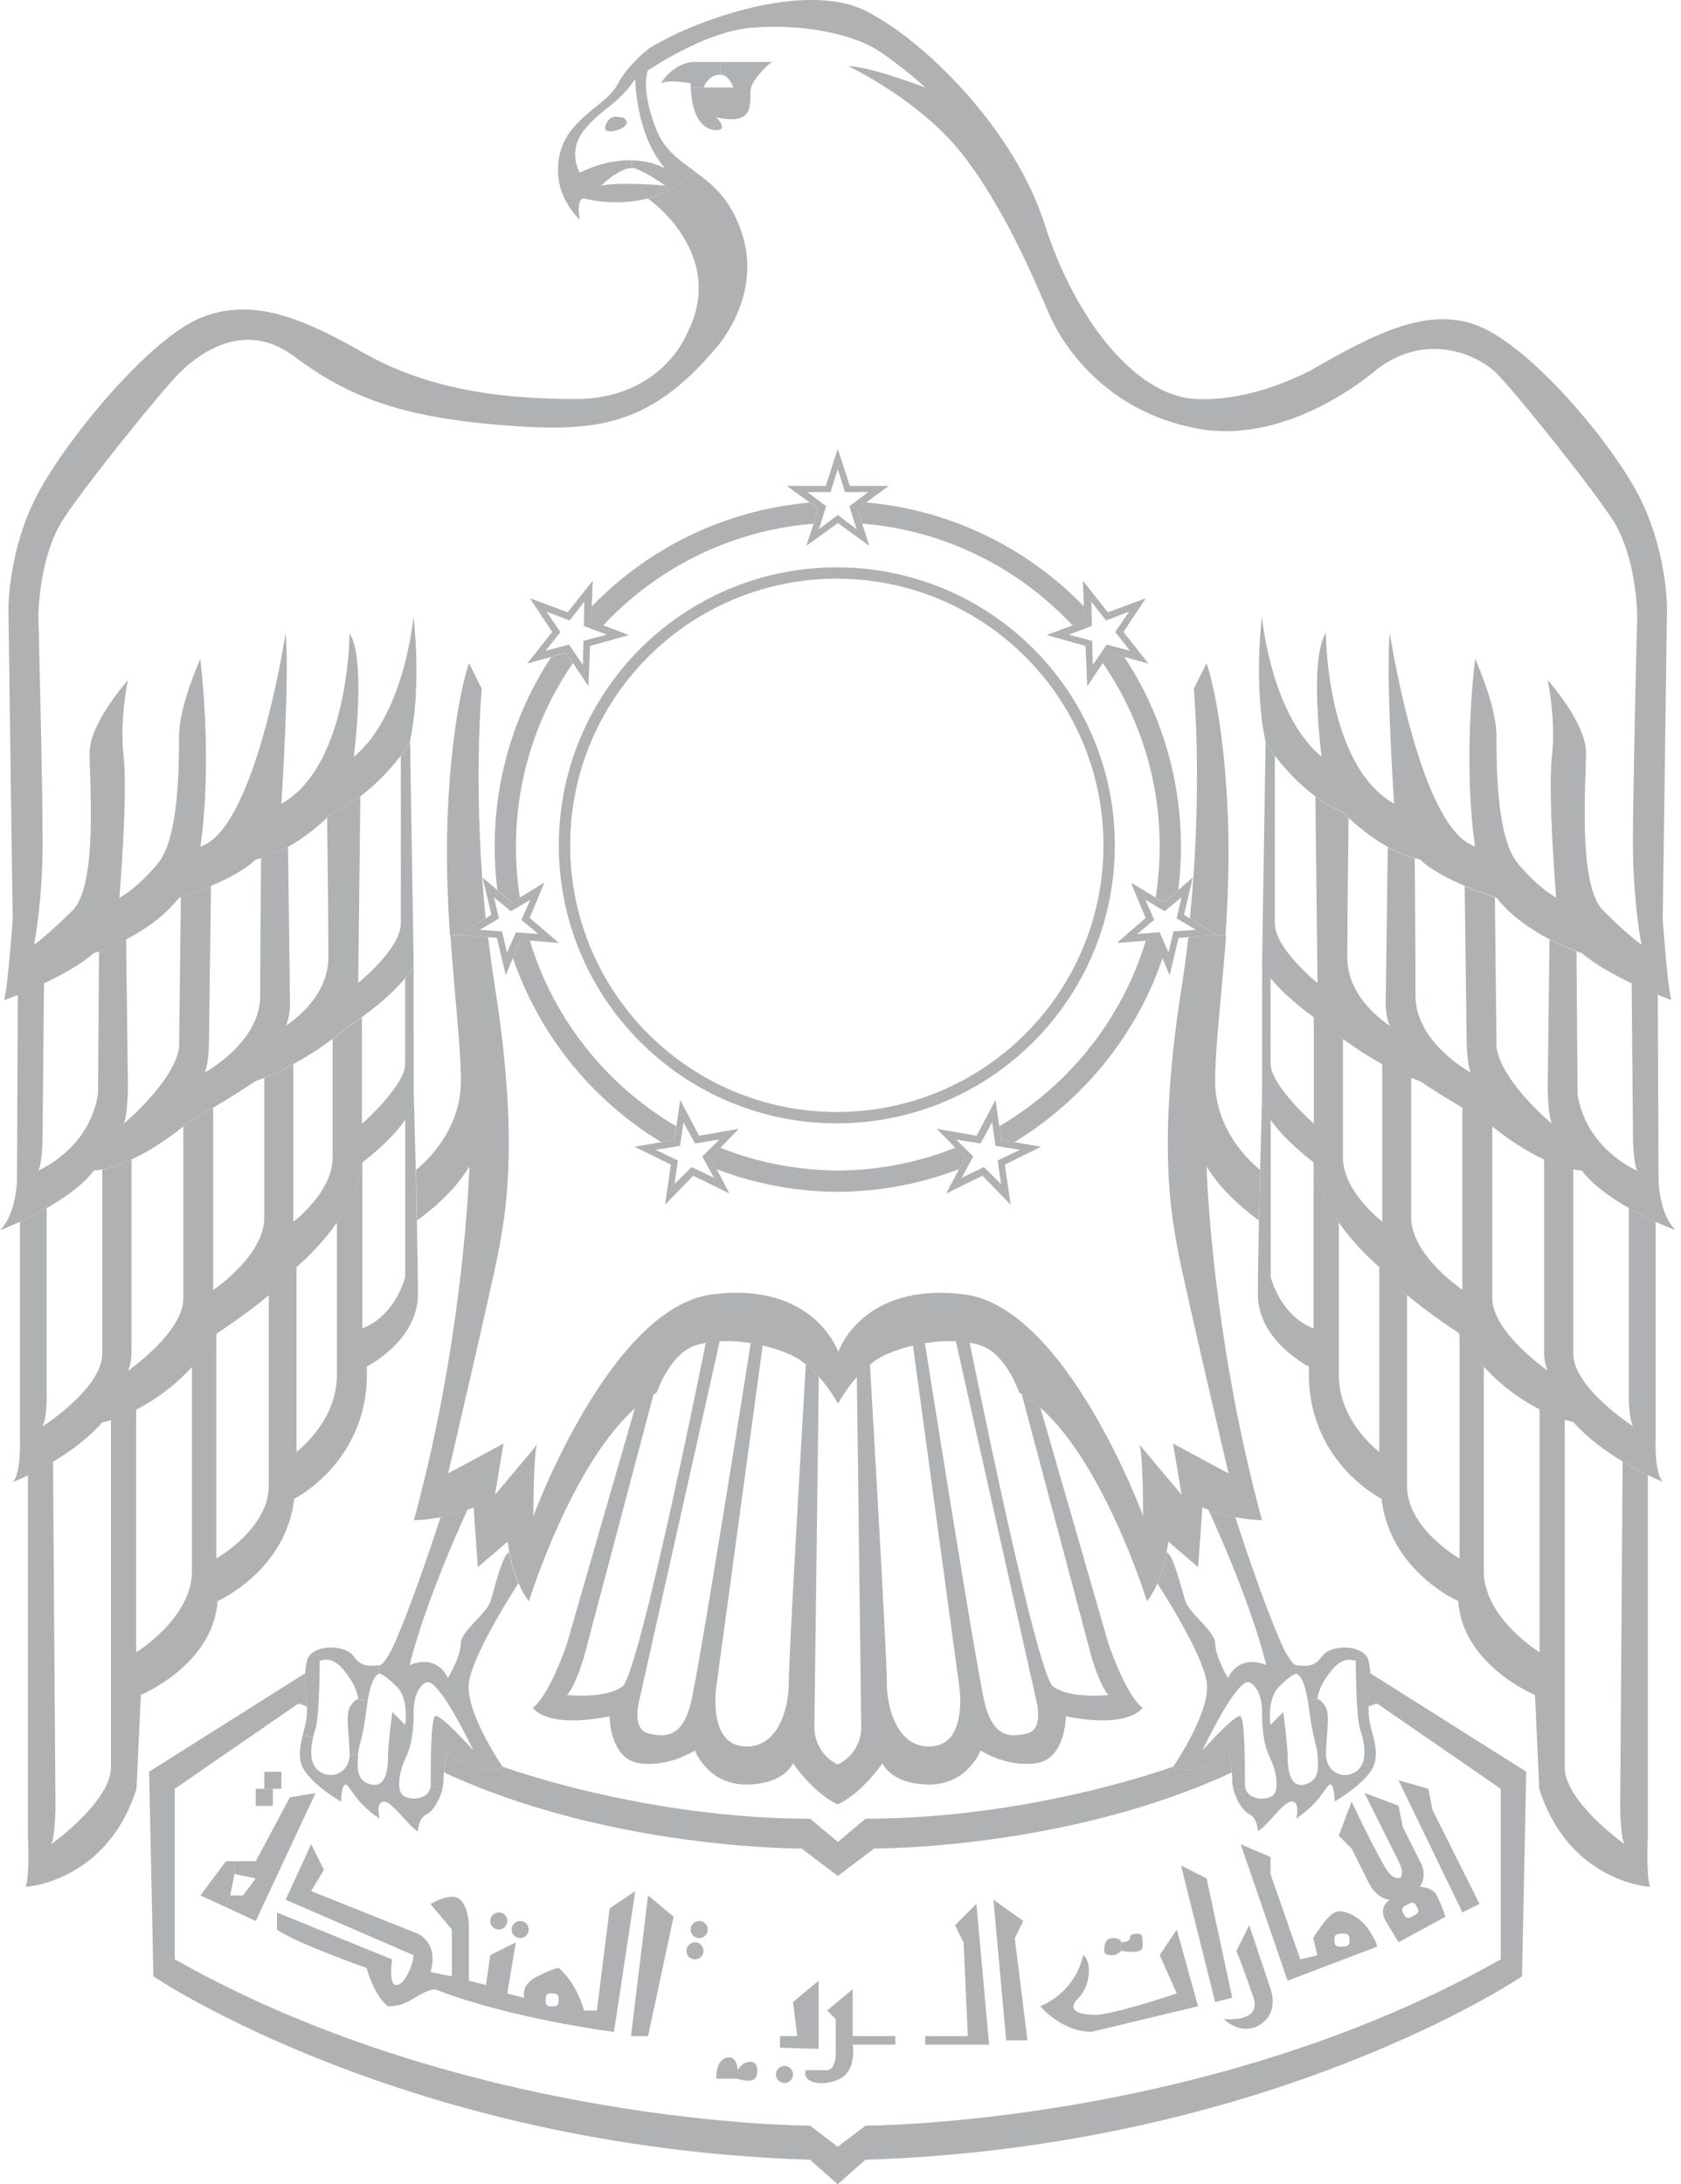 <svg width="157" height="204" viewBox="0 0 157 204" fill="none" xmlns="http://www.w3.org/2000/svg">
<g id="Frame" clip-path="url(#clip0_5951_8157)">
<g id="Group">
<g id="Group_2">
<g id="XMLID_1_">
<g id="Group_3">
<path id="Vector" d="M133.801 169.059L138.183 177.815L136.587 178.612L131.548 168.202L130.617 166.266L133.402 167.064L133.801 169.059Z" fill="#B0B1B2"/>
<path id="Vector_2" d="M124.654 181.443C124.676 181.834 125.141 181.812 125.141 181.812C125.141 181.812 125.141 181.812 125.607 181.783C126.065 181.753 126.043 181.354 126.043 181.354C126.043 181.354 126.043 181.354 126.013 180.955C125.991 180.556 125.526 180.586 125.526 180.586C125.526 180.586 125.526 180.586 125.068 180.615C124.602 180.645 124.632 181.044 124.632 181.044C124.632 181.044 124.632 181.044 124.654 181.443ZM127.824 180.209C128.621 181.406 128.621 181.805 128.621 181.805L120.258 184.989L115.876 172.244L118.662 173.441V175.037L121.447 183.002L123.043 182.603L122.644 181.007C122.644 181.007 123.841 179.012 124.639 178.62C125.437 178.214 127.026 179.012 127.824 180.209Z" fill="#B0B1B2"/>
<path id="Vector_3" d="M128.223 162.062L127.24 162.232C127.173 161.966 127.099 161.708 127.026 161.486C126.627 160.289 126.627 155.117 126.627 155.117C125.43 154.718 124.639 155.516 123.841 156.713C123.043 157.91 123.043 158.701 123.043 158.701L122.149 158.856C121.735 156.314 121.048 156.314 121.048 156.314L121.1 155.523C121.536 155.546 122.674 155.878 123.442 154.725C124.24 153.528 127.425 153.528 127.824 155.124C127.92 155.509 127.964 155.893 127.986 156.277C128.045 157.311 127.883 158.338 127.838 159.365C127.824 159.543 127.824 159.728 127.824 159.905C127.824 160.57 128.038 161.309 128.223 162.062Z" fill="#B0B1B2"/>
<path id="Vector_4" d="M131.186 178.916C131.37 179.271 131.784 179.049 131.784 179.049C131.784 179.049 131.784 179.049 132.198 178.827C132.604 178.613 132.419 178.258 132.419 178.258C132.419 178.258 132.419 178.258 132.235 177.911C132.05 177.557 131.636 177.778 131.636 177.778C131.636 177.778 131.636 177.778 131.223 177.992C130.809 178.214 131.001 178.561 131.001 178.561C131.001 178.561 131.001 178.561 131.186 178.916ZM134.2 177.025C134.599 177.823 134.998 179.012 134.998 179.012L130.617 181.399L129.42 179.411C129.42 179.411 128.622 178.214 129.819 177.424C129.819 177.424 128.622 177.424 127.831 175.828C127.041 174.232 126.235 172.643 126.235 172.643L125.038 171.446L125.954 168.986H125.962L126.235 168.254C126.235 168.254 126.316 168.424 126.449 168.705C127.114 170.109 129.161 174.357 129.819 175.022C130.617 175.82 131.415 175.421 130.617 173.825C129.974 172.54 128.289 169.163 127.669 167.922C127.521 167.626 127.432 167.449 127.432 167.449L128.008 167.663L130.617 168.646L131.016 170.633L132.612 173.818C132.612 173.818 133.41 175.015 132.612 176.204C132.604 176.227 133.801 176.227 134.2 177.025Z" fill="#B0B1B2"/>
<path id="Vector_5" d="M116.312 166.991C116.615 168.254 118.691 168.202 119.061 167.463C119.46 166.665 119.061 165.077 118.662 164.279C118.3 163.547 117.93 162.491 117.878 160.489L118.602 160.459C118.617 160.843 118.662 161.094 118.662 161.094L119.859 159.897C119.859 159.897 120.258 163.082 120.258 163.88C120.258 164.678 120.258 167.064 121.853 166.665C123.316 166.296 123.102 164.937 123.058 164.094H123.856C123.989 165.542 125.496 166.23 126.634 165.469C127.609 164.826 127.521 163.385 127.247 162.232L128.23 162.062C128.481 163.097 128.688 164.153 128.23 165.07C127.631 166.266 125.917 167.456 125.097 167.981C124.824 168.158 124.646 168.254 124.646 168.254C124.646 168.254 124.646 166.658 124.247 166.658C123.848 166.658 123.449 168.254 121.063 169.843C121.063 169.843 121.462 168.247 120.664 168.247C119.866 168.247 118.277 170.633 117.479 171.032C117.479 171.032 117.479 169.835 116.681 169.436C116.083 169.141 115.484 168.165 115.226 167.197L116.312 166.991Z" fill="#B0B1B2"/>
<path id="Vector_6" d="M123.841 159.498C124.24 160.296 123.841 162.284 123.841 163.88C123.841 163.954 123.848 164.02 123.848 164.094H123.05C123.05 164.02 123.043 163.946 123.043 163.88C123.043 163.082 122.644 162.683 122.245 159.498C122.216 159.269 122.186 159.055 122.149 158.855L123.043 158.7C123.043 158.7 123.442 158.7 123.841 159.498Z" fill="#B0B1B2"/>
<path id="Vector_7" d="M118.669 185.78C118.669 185.78 119.467 187.768 117.871 188.964C116.275 190.161 114.687 188.964 114.288 188.565C114.288 188.565 117.871 188.964 117.073 186.578C116.275 184.191 115.477 182.196 115.477 182.196L116.674 179.81L118.669 185.78Z" fill="#B0B1B2"/>
<path id="Vector_8" d="M152.391 91.834C153.307 92.269 154.171 92.639 154.829 92.905L154.903 110.12C154.903 110.12 154.903 113.305 156.492 114.893C156.425 114.871 155.686 114.583 154.63 114.103C153.898 113.763 153.026 113.334 152.125 112.825C150.47 111.879 148.741 110.675 147.736 109.322C147.736 109.322 147.455 109.322 146.938 109.219C146.34 109.101 145.409 108.842 144.212 108.288C142.904 107.682 141.264 106.722 139.372 105.2C139.113 104.993 138.847 104.771 138.574 104.542C138.574 104.542 137.843 104.173 136.579 103.448C135.567 102.857 134.2 102.03 132.597 100.958C132.597 100.958 132.309 100.87 131.799 100.67C131.185 100.426 130.247 100.02 129.094 99.385C128.031 98.801 126.782 98.033 125.43 97.035C124.913 96.658 124.381 96.237 123.834 95.786C123.834 95.786 123.368 95.491 122.696 95.003C121.573 94.191 119.859 92.831 118.662 91.353C118.359 90.984 118.093 90.607 117.879 90.23C117.879 89.809 117.879 89.573 117.879 89.573L118.204 69.254C118.241 69.424 118.27 69.513 118.27 69.513C118.536 69.897 118.802 70.259 119.068 70.599C119.068 70.599 119.068 83.846 119.068 86.233C119.068 88.62 123.051 91.811 123.051 91.811L122.851 74.389C124.388 75.534 125.437 75.889 125.437 75.889C125.614 76.066 125.784 76.229 125.954 76.391C125.954 76.391 125.836 85.45 125.836 89.432C125.836 93.415 129.819 95.801 129.819 95.801C129.42 95.003 129.42 93.814 129.42 93.814L129.612 79.118C130.742 79.746 131.629 80.034 132.131 80.174C132.131 80.174 132.205 88.634 132.205 93.016C132.205 97.36 137.303 100.138 137.377 100.183C136.978 99.385 136.978 96.998 136.978 96.998L136.793 82.76C138.079 83.3 139.21 83.677 139.616 83.809L139.771 97.796C140.17 100.958 144.877 104.904 144.95 104.963C144.551 104.165 144.551 101.38 144.551 101.38L144.721 87.755C145.778 88.302 146.709 88.671 147.241 88.871L147.337 102.178C148.128 107.313 152.842 109.315 152.915 109.345C152.516 108.547 152.516 106.16 152.516 106.16L152.391 91.834Z" fill="#B0B1B2"/>
<path id="Vector_9" d="M152.125 112.825C153.026 113.334 153.898 113.77 154.63 114.103V134.407C154.63 134.407 154.504 137.591 155.302 138.389C155.302 138.389 154.755 138.175 153.905 137.769C153.263 137.458 152.435 137.03 151.548 136.498C150.026 135.582 148.297 134.34 146.938 132.811C146.938 132.811 146.65 132.752 146.14 132.604L146.11 132.589C145.556 132.412 144.744 132.116 143.79 131.636V131.629C142.268 130.853 140.384 129.604 138.581 127.639C137.798 126.789 137.03 125.799 136.313 124.654C136.276 124.587 136.232 124.521 136.187 124.454C136.187 124.454 133.565 122.77 131.407 120.945C130.417 120.102 129.516 119.231 129.021 118.477C129.021 118.477 128.947 118.418 128.814 118.314C128.237 117.827 126.523 116.305 125.038 114.162C123.959 112.603 122.991 110.719 122.674 108.672C122.666 108.628 122.659 108.576 122.652 108.532C122.652 108.532 120.029 106.567 118.669 104.579V104.572C118.189 103.877 117.871 103.175 117.871 102.554C117.871 102.392 117.871 102.192 117.871 101.956C117.871 99.281 117.878 92.395 117.886 90.223C118.1 90.6 118.366 90.977 118.669 91.346C118.669 91.346 118.669 97.368 118.669 99.363C118.669 101.358 122.703 104.941 122.703 104.941V94.996C123.383 95.484 123.841 95.779 123.841 95.779C124.388 96.23 124.92 96.651 125.437 97.028H125.43C125.43 97.028 125.43 104.934 125.43 108.118C125.43 111.303 129.094 114.088 129.094 114.088V99.37C130.247 100.005 131.185 100.412 131.799 100.656C131.799 100.656 131.799 110.098 131.799 113.682C131.799 117.265 136.579 120.45 136.579 120.45V103.426C137.835 104.158 138.574 104.52 138.574 104.52C138.847 104.749 139.113 104.971 139.372 105.177C139.372 105.177 139.372 118.056 139.372 121.24C139.372 124.403 144.47 127.957 144.551 128.008C144.152 127.21 144.212 126.021 144.212 126.021V108.266C145.409 108.82 146.339 109.071 146.938 109.197C146.938 109.655 146.938 123.294 146.938 126.427C146.938 129.567 152.339 133.084 152.509 133.195C152.117 132.397 152.125 130.41 152.125 130.41V112.825Z" fill="#B0B1B2"/>
<path id="Vector_10" d="M151.549 136.505C152.435 137.037 153.263 137.466 153.905 137.776V171.446C153.905 171.446 153.713 175.029 154.112 176.226C154.112 176.226 146.546 175.827 143.761 167.064L143.687 165.417L143.362 158.302C143.362 158.302 136.594 155.516 136.195 149.539C136.195 149.539 129.826 146.753 129.028 139.985C129.028 139.985 121.861 136.402 122.26 127.639C122.26 127.639 117.48 125.252 117.48 120.871C117.48 119.4 117.524 116.792 117.583 113.977C117.613 112.418 117.657 110.793 117.694 109.256C117.79 105.296 117.879 101.956 117.879 101.956C117.879 102.192 117.879 102.392 117.879 102.554C117.879 103.168 118.196 103.87 118.677 104.571V104.579V119.282C119.873 123.265 122.681 124.063 122.681 124.063V108.672C123.006 110.726 123.967 112.603 125.046 114.162C125.046 114.162 125.046 124.055 125.046 128.437C125.046 132.818 128.821 135.604 128.821 135.604V118.314C128.954 118.425 129.028 118.477 129.028 118.477C129.53 119.23 130.424 120.095 131.415 120.945C131.415 120.945 131.415 134.806 131.415 138.788C131.415 142.771 136.313 145.556 136.313 145.556V124.646C137.03 125.792 137.798 126.782 138.581 127.631C138.581 127.631 138.581 142.364 138.581 146.746C138.581 151.127 143.79 154.312 143.79 154.312V131.621V131.629C144.744 132.109 145.556 132.412 146.11 132.582L146.14 132.597C146.14 132.597 146.14 161.878 146.14 165.062C146.14 168.202 151.541 172.111 151.711 172.229C151.319 171.431 151.319 168.653 151.319 168.653L151.549 136.505Z" fill="#B0B1B2"/>
<path id="Vector_11" d="M114.687 156.713C115.884 154.326 118.27 155.516 118.27 155.516C116.704 149.243 112.973 141.263 112.862 141.012C113.756 141.345 114.62 141.559 115.381 141.707C115.381 141.707 117.871 149.546 119.866 153.927C119.866 153.927 120.664 155.523 121.063 155.523C121.078 155.523 121.093 155.523 121.115 155.531L121.063 156.321C121.063 156.321 120.664 156.321 119.467 157.518C118.662 158.324 118.58 159.676 118.61 160.466L117.886 160.496C117.879 160.311 117.871 160.112 117.871 159.905C117.871 157.518 116.674 157.119 116.674 157.119C115.499 156.728 112.389 163.289 112.3 163.488C112.389 163.392 115.485 159.912 115.876 160.304C116.275 160.703 116.275 165.084 116.275 166.673C116.275 166.791 116.29 166.894 116.312 166.998L115.219 167.227C115.137 166.902 115.086 166.577 115.086 166.281C115.086 166.045 115.071 165.793 115.049 165.542C114.953 164.523 114.687 163.488 114.687 163.488C114.687 163.488 113.889 164.685 112.3 165.084C110.704 165.483 109.515 165.084 109.515 165.084C109.515 165.084 109.537 165.055 109.574 165.003C110.017 164.353 113.076 159.705 112.707 157.119C112.308 154.334 108.096 147.883 108.096 147.883C108.539 146.842 108.813 145.748 108.96 144.98H108.968C109.603 145.187 110.32 148.356 110.719 149.553C111.118 150.75 113.504 152.339 113.504 153.536C113.504 154.733 114.687 156.713 114.687 156.713Z" fill="#B0B1B2"/>
<path id="Vector_12" d="M113.49 100.959C113.49 106.138 117.687 109.256 117.687 109.256C117.65 110.793 117.613 112.418 117.576 113.977C117.48 113.911 114.266 111.672 112.692 108.931C112.692 108.931 113.091 124.462 117.871 141.98C117.871 141.98 116.829 141.98 115.381 141.707C114.62 141.567 113.756 141.345 112.862 141.012C112.854 141.005 112.854 141.005 112.854 141.005C112.67 140.939 112.485 140.865 112.3 140.783L111.901 146.362L109.116 143.975C109.116 143.975 109.071 144.374 108.953 144.98C108.805 145.749 108.532 146.842 108.089 147.884C107.83 148.482 107.512 149.066 107.128 149.554C107.128 149.554 103.227 136.867 97.183 131.488C96.614 130.986 96.031 130.543 95.432 130.188C95.351 130.136 95.262 130.092 95.181 130.04C95.181 130.04 93.984 126.457 91.597 125.659C91.28 125.548 90.94 125.467 90.578 125.408C90.164 125.334 89.728 125.282 89.285 125.267C88.361 125.216 87.378 125.282 86.396 125.445C86.019 125.504 85.649 125.578 85.28 125.666C84.43 125.866 83.61 126.132 82.842 126.464C82.265 126.708 81.741 127.048 81.261 127.439C80.81 127.802 80.403 128.201 80.041 128.6C78.918 129.856 78.268 131.104 78.268 131.104C78.268 131.104 77.618 129.856 76.495 128.6C76.14 128.201 75.734 127.802 75.283 127.439C74.803 127.055 74.264 126.708 73.695 126.464C72.926 126.132 72.099 125.866 71.256 125.666C70.887 125.578 70.517 125.504 70.141 125.445C69.158 125.282 68.175 125.223 67.252 125.267C66.801 125.289 66.365 125.334 65.951 125.408C65.589 125.474 65.249 125.555 64.932 125.659C62.545 126.457 61.348 130.04 61.348 130.04C61.267 130.092 61.178 130.136 61.097 130.188C60.499 130.543 59.907 130.986 59.346 131.488C53.302 136.875 49.401 149.554 49.401 149.554C49.009 149.066 48.699 148.49 48.44 147.884C47.997 146.842 47.724 145.749 47.576 144.98C47.458 144.374 47.413 143.975 47.413 143.975L44.628 146.362L44.229 140.783C44.044 140.865 43.852 140.939 43.675 141.005C43.675 141.005 43.675 141.005 43.667 141.012C42.773 141.345 41.909 141.559 41.148 141.707C39.7 141.98 38.658 141.98 38.658 141.98C43.438 124.462 43.837 108.931 43.837 108.931C42.241 111.717 38.953 113.985 38.953 113.985C38.924 112.426 38.879 110.8 38.85 109.263C38.85 109.263 43.047 106.145 43.047 100.966C43.047 97.774 42.441 92.935 42.071 87.356L42.892 87.305L45.588 87.526C45.766 89.048 45.98 90.615 46.231 92.203C48.618 107.335 47.029 114.103 46.63 116.497C46.231 118.883 41.85 137.606 41.85 137.606L47.029 134.821L46.231 139.601C46.231 139.601 49.652 135.552 50.169 134.895C49.815 135.7 49.815 141.596 49.815 141.596C49.815 141.596 56.982 122.083 66.542 120.886C76.103 119.689 78.29 126.265 78.29 126.265C78.29 126.265 80.485 119.696 90.038 120.886C99.592 122.075 106.766 141.596 106.766 141.596C106.766 141.596 106.766 135.707 106.411 134.895C106.929 135.552 110.357 139.601 110.357 139.601L109.559 134.821L114.738 137.606C114.738 137.606 110.357 118.891 109.958 116.497C109.559 114.11 107.97 107.335 110.357 92.203C110.608 90.607 110.815 89.048 111 87.526L113.704 87.305L114.517 87.356C114.096 92.927 113.49 97.774 113.49 100.959Z" fill="#B0B1B2"/>
<path id="Vector_13" d="M112.692 175.428L115.086 186.578L113.49 186.977L110.305 174.231L112.692 175.428Z" fill="#B0B1B2"/>
<path id="Vector_14" d="M114.687 163.481C114.687 163.481 114.945 164.508 115.049 165.535C99.481 172.761 81.637 172.643 81.637 172.643L78.253 175.207L74.869 172.643C74.869 172.643 57.033 172.761 41.465 165.535C41.561 164.515 41.82 163.481 41.82 163.481C41.82 163.481 42.618 164.678 44.206 165.077C45.795 165.476 46.992 165.077 46.992 165.077C46.992 165.077 46.97 165.047 46.94 164.996C46.94 164.996 60.136 169.857 75.667 169.857L78.253 172.03L80.839 169.857C96.37 169.857 109.566 164.996 109.566 164.996C109.529 165.047 109.507 165.077 109.507 165.077C109.507 165.077 110.704 165.476 112.293 165.077C113.889 164.678 114.687 163.481 114.687 163.481Z" fill="#B0B1B2"/>
<path id="Vector_15" d="M112.692 61.939C112.692 61.939 114.288 66.32 114.679 76.273C114.827 80.1 114.694 83.868 114.458 87.348L113.645 87.297L111.133 85.767C111.266 84.46 111.369 83.181 111.458 81.955C112.189 71.729 111.495 64.325 111.495 64.325L112.692 61.939Z" fill="#B0B1B2"/>
<path id="Vector_16" d="M105.709 82.472L107.933 83.825L108.694 84.29L110.047 83.13L111.406 81.955L110.579 85.443L111.125 85.775L113.637 87.305L110.933 87.526L110.069 87.6L109.241 91.088L108.569 89.484L107.859 87.777L107.002 87.851L104.402 88.066C104.416 88.029 104.431 87.984 104.446 87.94L107.002 85.738L105.687 82.591C105.702 82.546 105.709 82.509 105.709 82.472ZM109.603 86.987L111.694 86.839L109.884 85.768L110.357 83.795L108.776 85.103L106.973 84.031L107.8 85.908L106.219 87.223L108.31 87.068L108.909 88.442L109.138 88.952L109.603 86.987Z" fill="#B0B1B2"/>
<path id="Vector_17" d="M107.874 87.77L108.583 89.477C108.369 90.112 108.133 90.733 107.881 91.353C107.194 93.031 106.367 94.634 105.406 96.149C102.724 100.434 99.059 104.047 94.737 106.67H94.73L93.518 106.463L93.333 105.185C99.835 101.372 104.793 95.203 107.017 87.844L107.874 87.77Z" fill="#B0B1B2"/>
<path id="Vector_18" d="M104.926 59.021L107.268 61.984L105.007 61.348L103.64 60.964L102.998 61.925L101.542 64.097L101.387 60.329L97.752 59.309L100.168 58.415L101.291 58.001L101.232 56.642L101.136 54.233L103.471 57.188L107.01 55.881L104.926 59.021ZM105.539 60.772L104.158 59.028L105.458 57.122L103.308 57.95L101.926 56.198L101.978 58.459L99.828 59.279L102.008 59.856L102.059 62.109L103.36 60.203L105.539 60.772Z" fill="#B0B1B2"/>
<path id="Vector_19" d="M106.722 181.797C106.722 182.595 104.734 182.196 104.734 182.196V181.398C104.734 181.398 105.532 181.398 105.532 180.999C105.532 180.6 105.931 180.6 106.33 180.6C106.729 180.6 106.722 181.007 106.722 181.797Z" fill="#B0B1B2"/>
<path id="Vector_20" d="M110.046 83.122L108.694 84.282L107.933 83.817C108.177 82.265 108.31 80.677 108.31 79.051C108.31 72.689 106.345 66.793 102.99 61.917L103.633 60.956L105 61.341C106.226 63.195 107.261 65.19 108.081 67.288C109.138 69.978 109.839 72.845 110.135 75.837C110.246 76.894 110.298 77.965 110.298 79.051C110.305 80.433 110.216 81.792 110.046 83.122Z" fill="#B0B1B2"/>
<path id="Vector_21" d="M103.929 181.007C104.727 181.007 104.727 181.406 104.727 181.406V182.204C104.727 182.204 104.328 182.603 103.929 182.603C103.53 182.603 103.131 182.603 103.131 182.204C103.138 181.797 103.138 181.007 103.929 181.007Z" fill="#B0B1B2"/>
<path id="Vector_22" d="M101.239 56.641L101.298 58.001L100.175 58.415C95.255 53.147 88.479 49.637 80.891 48.935L80.522 48.905L80.071 47.516L80.884 46.925C88.849 47.627 95.993 51.211 101.239 56.641Z" fill="#B0B1B2"/>
<path id="Vector_23" d="M101.143 182.596C101.941 182.994 101.941 185.381 100.744 186.578C99.547 187.775 100.744 188.174 102.34 188.174C103.936 188.174 109.906 186.179 109.906 186.179L108.31 182.596L109.906 180.209L111.894 187.376L101.941 189.762C99.156 189.762 97.161 187.376 97.161 187.376C100.744 185.78 101.143 182.596 101.143 182.596Z" fill="#B0B1B2"/>
<path id="Vector_24" d="M64.51 159.1C65.308 155.915 70.118 125.43 70.118 125.43C70.495 125.489 70.865 125.563 71.234 125.651L66.904 157.511C66.904 157.511 66.106 162.691 69.291 163.082C72.475 163.481 73.672 159.898 73.672 157.112C73.672 154.327 75.261 127.425 75.261 127.425C75.712 127.787 76.118 128.186 76.473 128.585L76.059 161.486C76.059 161.486 76.059 163.725 78.246 164.796C80.44 163.725 80.44 161.486 80.44 161.486L80.027 128.585C80.381 128.186 80.795 127.787 81.246 127.425C81.246 127.425 82.827 154.327 82.827 157.112C82.827 159.898 84.024 163.481 87.208 163.082C90.393 162.683 89.595 157.511 89.595 157.511L85.265 125.651C85.635 125.563 86.004 125.489 86.381 125.43C86.381 125.43 91.191 155.915 91.981 159.1C92.779 162.284 94.368 162.284 95.964 161.885C97.56 161.486 96.762 158.701 96.762 158.701L89.27 125.252C89.713 125.275 90.149 125.319 90.563 125.393C90.563 125.393 96.762 156.307 98.35 157.504C99.946 158.701 103.53 158.302 103.53 158.302C102.732 157.504 101.934 154.718 101.934 154.718L95.417 130.173C96.016 130.528 96.607 130.971 97.168 131.474L103.53 153.521C103.53 153.521 105.126 158.302 106.714 159.499C106.714 159.499 105.517 161.486 99.547 160.297C99.547 160.297 99.547 164.279 96.762 164.678C93.976 165.077 91.582 163.481 91.582 163.481C91.582 163.481 90.385 166.666 86.802 166.666C83.219 166.666 82.421 164.678 82.421 164.678C82.421 164.678 80.433 167.567 78.239 168.513C76.052 167.567 74.057 164.678 74.057 164.678C74.057 164.678 73.259 166.666 69.675 166.666C66.092 166.666 64.895 163.481 64.895 163.481C64.895 163.481 62.508 165.077 59.715 164.678C56.93 164.279 56.93 160.297 56.93 160.297C50.96 161.494 49.763 159.499 49.763 159.499C51.359 158.302 52.947 153.521 52.947 153.521L59.309 131.474H59.301C59.87 130.971 60.454 130.535 61.053 130.173L54.551 154.718C54.551 154.718 53.753 157.504 52.955 158.302C52.955 158.302 56.538 158.701 58.134 157.504C59.723 156.307 65.922 125.393 65.922 125.393C66.335 125.319 66.771 125.267 67.222 125.252L59.73 158.701C59.73 158.701 58.932 161.486 60.528 161.885C62.117 162.284 63.712 162.284 64.51 159.1Z" fill="#B0B1B2"/>
<path id="Vector_25" d="M94.774 181.007L95.964 190.56H93.976L92.779 177.423L95.572 179.411L94.774 181.007Z" fill="#B0B1B2"/>
<path id="Vector_26" d="M94.73 106.67L97.235 107.098L93.851 108.768L94.39 112.507L91.76 109.803L88.368 111.472L89.565 109.197L90.127 108.133L89.218 107.194L87.497 105.428L91.213 106.071L92.972 102.732L93.334 105.185L93.518 106.463L94.73 106.67ZM93.178 108.384L95.255 107.386L92.979 107.017L92.661 104.815L91.575 106.795L89.299 106.426L90.903 108.014L90.445 108.842L89.817 109.995L91.893 108.997L93.496 110.586L93.178 108.384Z" fill="#B0B1B2"/>
<path id="Vector_27" d="M91.191 177.815L92.38 190.959H86.41V190.161H90.393L89.994 181.406L89.196 179.81L91.191 177.815Z" fill="#B0B1B2"/>
<path id="Vector_28" d="M83.625 190.161V190.959H79.642C79.642 190.959 80.041 193.346 78.445 194.144C76.85 194.942 74.862 194.543 75.261 193.346H77.256C77.256 193.346 78.054 193.346 78.054 191.75C78.054 190.154 78.054 188.565 78.054 188.565L77.256 187.767L79.642 185.78V190.161H83.625Z" fill="#B0B1B2"/>
<path id="Vector_29" d="M83.019 45.381L80.884 46.933L80.071 47.524L80.522 48.913L81.201 50.989L78.253 48.846L75.305 50.989L75.985 48.913L76.436 47.524L75.623 46.933L73.48 45.381H77.123L78.246 41.916L79.376 45.381H83.019ZM79.332 47.28L81.091 45.958H78.918L78.246 43.815L77.574 45.958H75.401L77.16 47.28L76.487 49.423L78.246 48.1L80.004 49.423L79.332 47.28Z" fill="#B0B1B2"/>
<path id="Vector_30" d="M76.458 184.989V191.358L72.838 191.247L72.867 190.161H74.463L74.064 186.976L76.458 184.989Z" fill="#B0B1B2"/>
<path id="Vector_31" d="M76.428 47.524L75.978 48.913L75.608 48.943C68.02 49.645 61.237 53.154 56.324 58.422L55.201 58.008L55.26 56.649C60.506 51.218 67.643 47.635 75.616 46.94L76.428 47.524Z" fill="#B0B1B2"/>
<path id="Vector_32" d="M73.266 194.543C73.707 194.543 74.064 194.186 74.064 193.745C74.064 193.304 73.707 192.947 73.266 192.947C72.825 192.947 72.468 193.304 72.468 193.745C72.468 194.186 72.825 194.543 73.266 194.543Z" fill="#B0B1B2"/>
<path id="Vector_33" d="M16.322 182.994C43.8 198.525 75.66 198.525 75.66 198.525L78.246 200.498L80.832 198.525C80.832 198.525 112.692 198.525 140.162 182.994V167.064L128.614 159.099L127.831 159.358C127.875 158.324 128.038 157.297 127.979 156.27L142.549 165.468L142.15 184.583C142.15 184.583 118.654 200.513 80.824 201.71L78.238 204L75.652 201.71C37.823 200.513 14.327 184.583 14.327 184.583L13.928 165.468L28.506 156.27C28.446 157.304 28.609 158.331 28.653 159.358L27.87 159.099L16.322 167.064V182.994Z" fill="#B0B1B2"/>
<path id="Vector_34" d="M70.082 192.555C70.879 192.555 70.879 193.752 70.481 194.151C70.082 194.55 68.892 194.151 68.892 194.151V193.353C68.892 193.346 69.291 192.555 70.082 192.555Z" fill="#B0B1B2"/>
<path id="Vector_35" d="M69.003 105.428L67.281 107.194L66.373 108.133L66.934 109.197L68.131 111.472L64.747 109.803L62.117 112.507L62.656 108.768L59.272 107.098L61.77 106.67L62.989 106.463L63.173 105.185L63.528 102.732L65.287 106.071L69.003 105.428ZM65.589 108.014L67.193 106.426L64.917 106.795L63.831 104.815L63.513 107.017L61.237 107.386L63.314 108.384L62.996 110.586L64.599 108.997L66.676 109.995L66.047 108.842H66.04L65.589 108.014Z" fill="#B0B1B2"/>
<path id="Vector_36" d="M68.892 193.346V194.144H66.897C66.897 192.947 67.296 192.156 68.094 192.156C68.892 192.156 68.892 193.346 68.892 193.346Z" fill="#B0B1B2"/>
<path id="Vector_37" d="M67.296 5.785V6.982C66.498 6.982 66.099 7.381 65.7 8.179L64.51 8.216C64.503 8.076 64.503 7.935 64.503 7.78C64.503 7.78 63.195 7.521 62.279 7.632C62.065 7.654 61.873 7.706 61.725 7.773C61.799 7.654 62.981 5.785 64.909 5.785C65.301 5.785 65.826 5.785 66.402 5.785C66.683 5.785 66.993 5.785 67.296 5.785Z" fill="#B0B1B2"/>
<path id="Vector_38" d="M67.274 107.194C70.672 108.547 74.367 109.3 78.246 109.322C82.117 109.3 85.819 108.547 89.218 107.194L90.127 108.133L89.565 109.197C86.048 110.541 82.228 111.288 78.246 111.31C74.256 111.288 70.443 110.541 66.926 109.197L66.365 108.133L67.274 107.194Z" fill="#B0B1B2"/>
<path id="Vector_39" d="M67.097 12.139C67.037 12.154 66.971 12.154 66.897 12.154C65.759 12.154 64.621 11.068 64.518 8.209L65.707 8.172H68.493C68.493 8.172 68.094 6.975 67.296 6.975V5.785C69.513 5.785 72.076 5.785 72.076 5.785C72.076 5.785 71.308 6.398 70.724 7.159C70.37 7.618 70.089 8.12 70.089 8.571C70.089 9.768 70.089 10.566 69.291 10.957C68.493 11.356 66.904 10.957 66.904 10.957C66.904 10.957 67.946 12.014 67.097 12.139Z" fill="#B0B1B2"/>
<path id="Vector_40" d="M65.301 181.007C65.742 181.007 66.099 180.65 66.099 180.209C66.099 179.768 65.742 179.411 65.301 179.411C64.86 179.411 64.503 179.768 64.503 180.209C64.503 180.65 64.86 181.007 65.301 181.007Z" fill="#B0B1B2"/>
<path id="Vector_41" d="M64.909 182.994C65.35 182.994 65.707 182.637 65.707 182.197C65.707 181.756 65.35 181.399 64.909 181.399C64.469 181.399 64.111 181.756 64.111 182.197C64.111 182.637 64.469 182.994 64.909 182.994Z" fill="#B0B1B2"/>
<path id="Vector_42" d="M63.158 105.185L62.981 106.463L61.762 106.67H61.754C57.632 104.173 54.114 100.774 51.469 96.754C50.302 94.981 49.304 93.075 48.499 91.073C48.285 90.548 48.085 90.016 47.908 89.469L48.625 87.763L49.482 87.837C51.706 95.203 56.656 101.372 63.158 105.185Z" fill="#B0B1B2"/>
<path id="Vector_43" d="M61.326 12.162C62.08 14.039 63.447 14.94 64.895 16.004C64.193 16.81 63.225 17.408 62.361 17.822L62.124 17.342C62.124 17.342 60.528 16.145 59.339 15.746C59.228 15.709 59.117 15.694 58.999 15.694L59.013 14.97C60.942 15.022 62.087 15.723 62.124 15.738C60.388 13.751 59.73 10.98 59.486 9.185L60.439 9.096C60.565 9.909 60.824 10.914 61.326 12.162Z" fill="#B0B1B2"/>
<path id="Vector_44" d="M62.914 179.012L60.528 190.161H58.932L60.528 177.024L62.914 179.012Z" fill="#B0B1B2"/>
<path id="Vector_45" d="M149.723 85.036C152.11 87.423 153.307 88.221 153.307 88.221C153.307 88.221 152.509 84.238 152.509 78.66C152.509 76.835 152.553 73.931 152.612 70.857C152.731 64.57 152.908 57.558 152.908 57.558C152.908 57.558 152.908 51.979 150.521 48.396C148.135 44.812 141.36 36.449 139.771 34.86C138.175 33.264 133.402 30.878 128.622 34.461C128.622 34.461 120.657 41.628 111.894 40.039C103.138 38.443 99.156 32.067 97.959 29.282C96.762 26.496 93.976 19.721 89.994 14.549C86.011 9.369 79.243 6.185 79.243 6.185C81.216 6.185 86.329 8.143 86.41 8.172C86.373 8.135 85.169 6.946 82.428 4.988C79.642 3 74.463 2.202 70.081 2.601C65.7 3 60.52 6.584 60.52 6.584C60.52 6.584 60.484 6.658 60.439 6.82C60.358 5.084 60.454 4.648 60.454 4.648C60.498 4.611 60.52 4.589 60.52 4.589C64.902 1.803 75.254 -1.78 80.832 1.005C86.403 3.791 94.767 12.155 97.56 20.918C100.345 29.68 105.924 36.847 111.495 37.246C117.066 37.645 122.644 34.461 122.644 34.461C128.223 31.276 133.395 28.491 138.175 30.479C142.955 32.473 150.122 40.83 152.908 46.009C155.693 51.189 155.693 56.76 155.693 56.76L155.294 85.827C155.294 85.827 155.693 91.797 156.092 93.393C156.092 93.393 155.597 93.215 154.822 92.905C154.164 92.639 153.3 92.27 152.383 91.834C150.773 91.065 148.977 90.083 147.729 89.011C147.729 89.011 147.551 88.952 147.233 88.841C146.694 88.642 145.771 88.272 144.714 87.726C143.088 86.876 141.138 85.598 139.764 83.832C139.764 83.832 139.704 83.817 139.608 83.78C139.209 83.647 138.072 83.27 136.786 82.731V82.724C135.279 82.081 133.565 81.209 132.589 80.241C132.589 80.241 132.419 80.219 132.116 80.145C131.614 80.012 130.727 79.716 129.597 79.088C128.555 78.505 127.299 77.647 125.939 76.362C125.77 76.199 125.6 76.037 125.422 75.859C125.422 75.859 124.373 75.512 122.836 74.36C121.75 73.547 120.42 72.343 119.053 70.569C118.787 70.229 118.521 69.867 118.255 69.483C118.255 69.483 118.233 69.394 118.189 69.225C117.96 68.183 117.169 64.038 117.856 57.536C117.856 57.536 118.654 66.698 123.435 70.68C123.435 70.68 122.895 66.572 123.021 63.136C123.087 61.444 123.309 59.915 123.834 59.132C123.834 59.132 123.834 71.478 130.203 75.061C130.203 75.061 129.405 63.114 129.804 59.132C129.804 59.132 132.589 77.448 137.769 79.044C137.769 79.044 136.572 72.276 137.769 61.526C137.769 61.526 137.783 61.562 137.82 61.636C138.131 62.331 139.764 66.166 139.764 68.692C139.764 71.478 139.764 78.246 141.758 80.64C143.746 83.026 145.342 83.824 145.342 83.824C145.342 83.824 144.544 74.263 144.943 70.68C145.335 67.141 144.566 63.602 144.544 63.513C144.603 63.58 148.128 67.518 148.128 70.281C148.135 73.089 147.337 82.642 149.723 85.036Z" fill="#B0B1B2"/>
<path id="Vector_46" d="M60.446 6.82C60.446 6.827 60.446 6.827 60.446 6.827C60.35 7.175 60.24 7.906 60.432 9.096L59.478 9.184C59.331 8.106 59.331 7.374 59.331 7.374C57.742 9.761 56.146 10.16 54.55 12.155C52.954 14.149 54.151 16.137 54.151 16.137C56.058 15.184 57.705 14.933 59.006 14.97L58.991 15.694C57.794 15.694 56.146 17.341 56.146 17.341C58.141 16.942 62.116 17.341 62.116 17.341L62.353 17.822C61.429 18.265 60.624 18.501 60.38 18.568C60.336 18.583 60.306 18.59 60.306 18.59C57.21 19.299 54.55 18.538 54.55 18.538C53.767 18.538 54.144 20.467 54.151 20.526C51.366 17.74 51.765 14.157 53.353 12.162C54.942 10.167 56.937 9.376 57.735 7.781C58.444 6.362 60.099 4.943 60.454 4.648C60.461 4.648 60.365 5.084 60.446 6.82Z" fill="#B0B1B2"/>
<path id="Vector_47" d="M58.74 59.309L55.112 60.329L54.957 64.097L53.509 61.917L52.866 60.957L51.492 61.341L49.238 61.976L51.573 59.013L49.482 55.873L53.021 57.181L55.363 54.226L55.267 56.627L55.208 57.986L56.331 58.4L58.74 59.309ZM54.492 59.848L56.671 59.272L54.528 58.459L54.573 56.198L53.199 57.95L51.041 57.122L52.341 59.028L50.967 60.772L53.147 60.203L54.447 62.109L54.492 59.848Z" fill="#B0B1B2"/>
<path id="Vector_48" d="M58.134 10.965C59.722 11.763 56.139 12.953 56.538 11.763C56.944 10.566 57.742 10.965 58.134 10.965Z" fill="#B0B1B2"/>
<path id="Vector_49" d="M52.193 88.066L49.474 87.844L48.617 87.77L47.901 89.477L47.236 91.08L46.408 87.593L45.536 87.519L42.839 87.297L45.352 85.775L45.898 85.443L45.071 81.955L46.43 83.123L47.782 84.29L48.543 83.825L50.849 82.421L49.467 85.723L52.193 88.066ZM48.189 87.076L50.28 87.231L48.699 85.915L49.526 84.039L47.716 85.11L46.135 83.802L46.6 85.775L44.797 86.847L46.888 86.994L47.354 88.967L47.575 88.465V88.457L48.189 87.076Z" fill="#B0B1B2"/>
<path id="Vector_50" d="M49.379 180.209C49.379 180.652 49.024 181.007 48.581 181.007C48.145 181.007 47.783 180.652 47.783 180.209C47.783 179.773 48.137 179.411 48.581 179.411C49.024 179.411 49.379 179.773 49.379 180.209Z" fill="#B0B1B2"/>
<path id="Vector_51" d="M48.558 83.824L47.805 84.29L46.453 83.123C46.283 81.793 46.201 80.433 46.201 79.059C46.201 76.414 46.519 73.85 47.117 71.389C47.117 71.389 47.117 71.375 47.125 71.352C47.561 69.587 48.137 67.88 48.846 66.247C49.585 64.533 50.472 62.892 51.492 61.356L52.866 60.971L53.509 61.932C50.154 66.801 48.189 72.712 48.189 79.066C48.181 80.684 48.307 82.273 48.558 83.824Z" fill="#B0B1B2"/>
<path id="Vector_52" d="M46.586 180.209C47.026 180.209 47.384 179.852 47.384 179.411C47.384 178.97 47.026 178.613 46.586 178.613C46.145 178.613 45.788 178.97 45.788 179.411C45.788 179.852 46.145 180.209 46.586 180.209Z" fill="#B0B1B2"/>
<path id="Vector_53" d="M45.359 85.767L42.847 87.297L42.027 87.348C41.798 83.861 41.657 80.1 41.805 76.273C42.204 66.32 43.8 61.939 43.8 61.939L44.997 64.325C44.997 64.325 44.303 71.729 45.034 81.955C45.123 83.189 45.226 84.467 45.359 85.767Z" fill="#B0B1B2"/>
<path id="Vector_54" d="M52.164 186.977C52.164 186.977 52.164 186.977 52.164 186.578C52.164 186.179 51.765 186.179 51.765 186.179C51.765 186.179 51.765 186.179 51.366 186.179C50.967 186.179 50.967 186.578 50.967 186.578C50.967 186.578 50.967 186.578 50.967 186.977C50.967 187.376 51.366 187.376 51.366 187.376C51.366 187.376 51.366 187.376 51.765 187.376C52.164 187.376 52.164 186.977 52.164 186.977ZM52.164 183.792C52.164 183.792 53.76 184.989 54.551 187.775H55.748L56.945 178.221L59.331 176.625L57.344 189.77C57.344 189.77 47.79 188.573 40.616 185.787C40.616 185.787 40.217 185.787 39.419 186.186C38.621 186.585 37.823 187.383 36.234 187.383C36.234 187.383 35.037 186.585 34.239 183.8C34.239 183.8 27.471 181.413 25.875 180.216V178.62L36.626 183.002C36.626 183.002 36.227 185.388 37.025 185.388C37.823 185.388 38.621 183.401 38.621 182.603L37.091 181.945V181.938L26.673 177.423L29.06 172.244L30.257 174.63L29.06 176.618L39.012 180.6C39.012 180.6 41.007 181.398 40.209 184.184L42.204 184.583V180.209L40.209 177.822C40.209 177.822 42.204 176.625 42.995 177.423C43.793 178.221 43.793 179.81 43.793 179.81V184.989L45.389 185.388L45.788 182.603L48.174 181.406L47.376 186.186L48.965 186.585C48.965 186.585 48.566 185.388 50.162 184.598C51.765 183.792 52.164 183.792 52.164 183.792Z" fill="#B0B1B2"/>
<path id="Vector_55" d="M47.546 144.972C47.694 145.741 47.96 146.834 48.411 147.876C48.411 147.876 44.199 154.326 43.8 157.112C43.431 159.698 46.49 164.345 46.933 164.996C46.962 165.047 46.985 165.077 46.985 165.077C46.985 165.077 45.788 165.476 44.199 165.077C42.611 164.678 41.813 163.481 41.813 163.481C41.813 163.481 41.554 164.508 41.458 165.535C41.436 165.786 41.421 166.037 41.421 166.274C41.421 166.495 41.392 166.732 41.34 166.976L40.217 166.835C40.224 166.784 40.224 166.724 40.224 166.665C40.224 165.069 40.224 160.695 40.623 160.296C41.015 159.905 44.111 163.377 44.207 163.481C44.118 163.281 41.007 156.72 39.833 157.112C39.833 157.112 38.636 157.511 38.636 159.897C38.636 159.993 38.636 160.089 38.636 160.186L37.904 160.178C37.904 159.373 37.764 158.228 37.04 157.511C35.843 156.314 35.451 156.314 35.451 156.314C35.451 156.314 35.422 156.314 35.377 156.336L35.34 155.531C35.385 155.523 35.422 155.523 35.458 155.523C35.857 155.523 36.655 153.927 36.655 153.927C38.643 149.546 41.14 141.707 41.14 141.707C41.901 141.566 42.773 141.345 43.66 141.012C43.542 141.263 39.818 149.25 38.251 155.516C38.251 155.516 40.638 154.319 41.835 156.713C41.835 156.713 43.032 154.718 43.032 153.528C43.032 152.339 45.418 150.743 45.817 149.546C46.194 148.349 46.918 145.179 47.546 144.972Z" fill="#B0B1B2"/>
<path id="Vector_56" d="M29.252 162.232C28.979 163.385 28.89 164.826 29.865 165.469C31.062 166.267 32.651 165.469 32.651 163.873H33.449C33.449 164.671 33.05 166.259 34.646 166.658C36.242 167.057 36.242 164.671 36.242 163.873C36.242 163.075 36.641 159.89 36.641 159.89L37.837 161.087C37.837 161.087 37.904 160.703 37.904 160.171L38.636 160.178C38.606 162.38 38.229 163.511 37.845 164.272C37.446 165.07 37.047 166.658 37.446 167.456C37.83 168.225 40.062 168.254 40.224 166.828L41.347 166.969C41.125 168.01 40.483 169.126 39.832 169.451C39.035 169.85 39.035 171.047 39.035 171.047C38.236 170.648 36.648 168.262 35.85 168.262C35.052 168.262 35.451 169.857 35.451 169.857C33.064 168.262 32.666 166.673 32.267 166.673C31.867 166.673 31.867 168.269 31.867 168.269C31.867 168.269 30.885 167.707 29.917 166.917C29.259 166.377 28.602 165.727 28.277 165.077C27.819 164.161 28.025 163.104 28.277 162.07L29.252 162.232Z" fill="#B0B1B2"/>
<path id="Vector_57" d="M3.584 109.323C3.658 109.293 8.364 107.291 9.155 102.156L9.251 88.849C9.79 88.649 10.714 88.28 11.778 87.733V87.74L11.948 101.365C11.948 101.365 11.948 104.15 11.549 104.948C11.623 104.889 16.329 100.944 16.728 97.781L16.891 83.795C17.297 83.662 18.427 83.285 19.706 82.746L19.521 96.984C19.521 96.984 19.521 99.37 19.122 100.168C19.203 100.124 24.302 97.346 24.302 93.001C24.302 88.62 24.383 80.16 24.383 80.16V80.152C24.893 80.019 25.772 79.724 26.902 79.096V79.103L27.087 93.799C27.087 93.799 27.087 94.996 26.688 95.787C26.688 95.787 30.671 93.4 30.671 89.418C30.671 85.435 30.552 76.377 30.552 76.377C30.722 76.214 30.892 76.052 31.07 75.874C31.07 75.874 32.119 75.527 33.656 74.374L33.456 91.797C33.456 91.797 37.438 88.612 37.438 86.218C37.438 83.832 37.438 70.584 37.438 70.584C37.705 70.244 37.971 69.882 38.236 69.498C38.236 69.498 38.259 69.409 38.303 69.225L38.628 89.706C38.628 89.817 38.628 89.994 38.628 90.216C38.414 90.592 38.14 90.977 37.837 91.346C36.641 92.816 34.926 94.176 33.803 94.989C33.123 95.484 32.665 95.779 32.665 95.779C32.119 96.23 31.587 96.651 31.07 97.028C29.717 98.025 28.476 98.801 27.412 99.377C26.259 100.005 25.314 100.419 24.701 100.663C24.191 100.863 23.902 100.951 23.902 100.951C22.299 102.015 20.932 102.85 19.92 103.441C18.664 104.173 17.933 104.535 17.933 104.535C17.659 104.764 17.393 104.985 17.134 105.192C15.243 106.714 13.61 107.675 12.302 108.281C11.098 108.835 10.174 109.086 9.569 109.212C9.051 109.315 8.771 109.315 8.771 109.315C7.758 110.667 6.029 111.872 4.382 112.817C3.488 113.327 2.608 113.763 1.884 114.096C0.813 114.591 0.067 114.871 0 114.894C1.589 113.305 1.589 110.121 1.589 110.121L1.663 92.905C2.32 92.632 3.185 92.27 4.108 91.826L3.975 106.138C3.975 106.138 3.975 108.525 3.584 109.323Z" fill="#B0B1B2"/>
<path id="Vector_58" d="M28.269 162.063C28.454 161.309 28.668 160.57 28.668 159.898C28.668 159.72 28.668 159.543 28.654 159.358C28.609 158.324 28.447 157.297 28.506 156.27C28.528 155.886 28.572 155.501 28.668 155.117C29.067 153.521 32.252 153.521 33.05 154.718C33.781 155.812 34.845 155.568 35.325 155.524L35.362 156.329C35.17 156.41 34.668 156.824 34.336 158.849L33.441 158.693C33.441 158.693 33.441 157.895 32.644 156.706C31.846 155.509 31.047 154.711 29.858 155.11C29.858 155.11 29.858 160.289 29.459 161.479C29.385 161.701 29.311 161.959 29.245 162.225L28.269 162.063Z" fill="#B0B1B2"/>
<path id="Vector_59" d="M33.449 158.7L34.343 158.855C34.306 159.055 34.276 159.269 34.247 159.498C33.848 162.683 33.449 163.082 33.449 163.88H32.651C32.651 162.284 32.252 160.296 32.651 159.498C33.05 158.7 33.449 158.7 33.449 158.7Z" fill="#B0B1B2"/>
<path id="Vector_60" d="M3.584 57.557C3.584 57.557 3.983 73.088 3.983 78.659C3.983 84.238 3.185 88.22 3.185 88.22C3.185 88.22 4.382 87.422 6.769 85.036C9.155 82.649 8.364 73.088 8.364 70.303C8.364 67.539 11.889 63.601 11.948 63.535C11.926 63.623 11.157 67.162 11.549 70.702C11.948 74.285 11.15 83.846 11.15 83.846C11.15 83.846 12.746 83.048 14.733 80.662C16.721 78.275 16.721 71.5 16.721 68.714C16.721 65.929 18.709 61.547 18.709 61.547C19.905 72.298 18.709 79.066 18.709 79.066C23.888 77.47 26.674 59.146 26.674 59.146C27.073 63.128 26.274 75.076 26.274 75.076C32.644 71.492 32.644 59.146 32.644 59.146C34.239 61.532 33.042 70.694 33.042 70.694C37.83 66.712 38.621 57.557 38.621 57.557C39.301 64.022 38.532 68.16 38.288 69.231C38.244 69.416 38.222 69.505 38.222 69.505C37.956 69.889 37.69 70.251 37.424 70.591C36.057 72.357 34.727 73.569 33.641 74.381C32.104 75.526 31.055 75.881 31.055 75.881C30.878 76.058 30.708 76.221 30.538 76.384C29.178 77.662 27.93 78.526 26.888 79.103C25.757 79.731 24.871 80.026 24.368 80.159C24.058 80.24 23.888 80.263 23.888 80.263C22.92 81.231 21.206 82.102 19.691 82.745V82.752C18.413 83.292 17.283 83.669 16.876 83.802C16.773 83.831 16.714 83.853 16.714 83.853C15.347 85.612 13.396 86.898 11.771 87.747C10.707 88.301 9.783 88.663 9.244 88.863C8.933 88.974 8.749 89.033 8.749 89.033C7.507 90.097 5.712 91.087 4.101 91.848C3.178 92.284 2.321 92.653 1.656 92.927C0.88 93.237 0.385 93.414 0.385 93.414C0.784 91.818 1.183 85.848 1.183 85.848L0.784 56.782C0.784 56.782 0.784 51.203 3.569 46.031C6.355 40.852 13.921 31.697 18.701 29.702C23.482 27.707 28.255 29.702 33.833 32.887C39.411 36.071 45.781 37.268 53.745 37.268C61.71 37.268 64.097 31.291 64.097 31.291C68.079 23.725 60.513 18.545 60.513 18.545C60.469 18.56 60.425 18.567 60.373 18.575C60.617 18.508 61.422 18.272 62.346 17.829C63.21 17.415 64.171 16.824 64.88 16.011C66.506 17.193 68.227 18.567 69.276 21.73C71.264 27.707 66.89 32.48 66.89 32.48C60.521 40.046 55.341 40.445 46.179 39.647C37.018 38.849 32.245 36.862 27.464 33.278C22.684 29.695 18.302 33.278 16.714 34.874C15.125 36.47 8.357 44.812 5.971 48.395C3.584 51.979 3.584 57.557 3.584 57.557Z" fill="#B0B1B2"/>
<path id="Vector_61" d="M1.862 114.11C2.594 113.77 3.466 113.342 4.36 112.832V130.439C4.36 130.439 4.375 132.419 3.976 133.224C4.145 133.114 9.547 129.597 9.547 126.456C9.547 123.324 9.547 109.692 9.547 109.226C10.145 109.108 11.076 108.849 12.28 108.295V126.05C12.28 126.05 12.339 127.247 11.941 128.038C12.022 127.978 17.12 124.432 17.12 121.27C17.12 118.085 17.12 105.207 17.12 105.207C17.378 105 17.645 104.778 17.918 104.549C17.918 104.549 18.649 104.18 19.905 103.456V120.479C19.905 120.479 24.686 117.295 24.686 113.711C24.686 110.128 24.686 100.685 24.686 100.685C25.299 100.441 26.237 100.027 27.398 99.399V114.117C27.398 114.117 31.062 111.332 31.062 108.147C31.062 104.963 31.062 97.057 31.062 97.057C31.579 96.68 32.111 96.259 32.658 95.808C32.658 95.808 33.116 95.513 33.796 95.018L33.803 95.025V104.97C33.803 104.97 37.838 101.387 37.838 99.392C37.838 97.404 37.838 91.375 37.838 91.375C38.141 91.006 38.414 90.622 38.628 90.245C38.628 92.41 38.636 99.311 38.636 101.978C38.636 102.214 38.636 102.414 38.636 102.576C38.636 103.19 38.318 103.892 37.838 104.593V104.601C36.478 106.588 33.855 108.554 33.855 108.554C33.848 108.598 33.84 108.65 33.833 108.694C33.508 110.748 32.547 112.625 31.469 114.184C29.976 116.327 28.269 117.849 27.693 118.336C27.56 118.447 27.486 118.506 27.486 118.506C26.984 119.26 26.09 120.124 25.1 120.974C22.942 122.799 20.319 124.484 20.319 124.484C20.282 124.55 20.238 124.617 20.194 124.676C19.477 125.821 18.716 126.811 17.925 127.668C16.122 129.641 14.238 130.882 12.716 131.658L12.709 131.665C11.756 132.146 10.943 132.449 10.389 132.619L10.359 132.633C9.849 132.788 9.561 132.84 9.561 132.84C8.202 134.37 6.48 135.611 4.951 136.527C4.064 137.059 3.244 137.48 2.594 137.798C1.744 138.204 1.19 138.419 1.19 138.419C1.988 137.621 1.862 134.436 1.862 134.436V114.11Z" fill="#B0B1B2"/>
<path id="Vector_62" d="M29.466 167.463L29.149 168.151L23.888 179.411L21.014 178.081L21.501 177.024H22.698L23.888 175.428L21.9 175.029V173.832H23.888L27.072 167.862L28.432 167.633L29.466 167.463Z" fill="#B0B1B2"/>
<path id="Vector_63" d="M2.594 137.776C3.237 137.458 4.057 137.037 4.951 136.505L5.18 168.66C5.18 168.66 5.18 171.439 4.788 172.237C4.958 172.118 10.359 168.21 10.359 165.07C10.359 161.885 10.359 132.604 10.359 132.604L10.389 132.589C10.95 132.412 11.756 132.116 12.709 131.636L12.716 131.629V154.319C12.716 154.319 17.925 151.135 17.925 146.753C17.925 142.372 17.925 127.639 17.925 127.639C18.708 126.789 19.477 125.792 20.193 124.646H20.201V145.556C20.201 145.556 25.099 142.771 25.099 138.788C25.099 134.806 25.099 120.945 25.099 120.945C26.09 120.102 26.984 119.231 27.486 118.477C27.486 118.477 27.56 118.418 27.693 118.307V135.596C27.693 135.596 31.468 132.811 31.468 128.429C31.468 124.048 31.468 114.155 31.468 114.155C32.547 112.596 33.508 110.711 33.833 108.665H33.84V124.055C33.84 124.055 36.648 123.257 37.845 119.275V104.572V104.564C38.325 103.87 38.643 103.168 38.643 102.547C38.643 102.385 38.643 102.185 38.643 101.949C38.643 101.949 38.731 105.288 38.828 109.249C38.864 110.785 38.901 112.411 38.931 113.97C38.99 116.792 39.034 119.401 39.034 120.863C39.034 125.245 34.254 127.631 34.254 127.631C34.653 136.394 27.486 139.978 27.486 139.978C26.688 146.746 20.319 149.531 20.319 149.531C19.92 155.501 13.152 158.294 13.152 158.294L12.827 165.409L12.753 167.057C9.968 175.82 2.402 176.219 2.402 176.219C2.801 175.022 2.608 171.439 2.608 171.439V137.776H2.594Z" fill="#B0B1B2"/>
<path id="Vector_64" d="M26.282 165.476V167.064H25.484H24.686V165.476H26.282Z" fill="#B0B1B2"/>
<path id="Vector_65" d="M25.483 167.065V168.661H23.888V167.065H24.686H25.483Z" fill="#B0B1B2"/>
<path id="Vector_66" d="M21.9 173.833V175.03L21.501 177.025L21.014 178.081L18.716 177.025L21.102 173.833H21.9Z" fill="#B0B1B2"/>
</g>
</g>
</g>
</g>
<path id="Vector_67" d="M103.59 78.95C103.59 82.267 102.955 85.434 101.801 88.338C98.066 97.739 88.886 104.384 78.156 104.384C74.419 104.384 70.872 103.579 67.677 102.132C62.365 99.727 58.026 95.55 55.416 90.354C53.693 86.925 52.722 83.052 52.722 78.95C52.722 74.849 53.693 70.976 55.416 67.546L54.942 67.309L55.416 67.546C55.462 67.455 55.509 67.363 55.556 67.272C58.343 61.889 62.998 57.629 68.661 55.348C71.594 54.167 74.798 53.517 78.156 53.517C88.886 53.517 98.065 60.161 101.801 69.563C102.955 72.466 103.59 75.634 103.59 78.95Z" stroke="#B0B1B2" stroke-width="1.06"/>
</g>
<defs>
<clipPath id="clip0_5951_8157">
<rect width="156.491" height="204" fill="white"/>
</clipPath>
</defs>
</svg>
